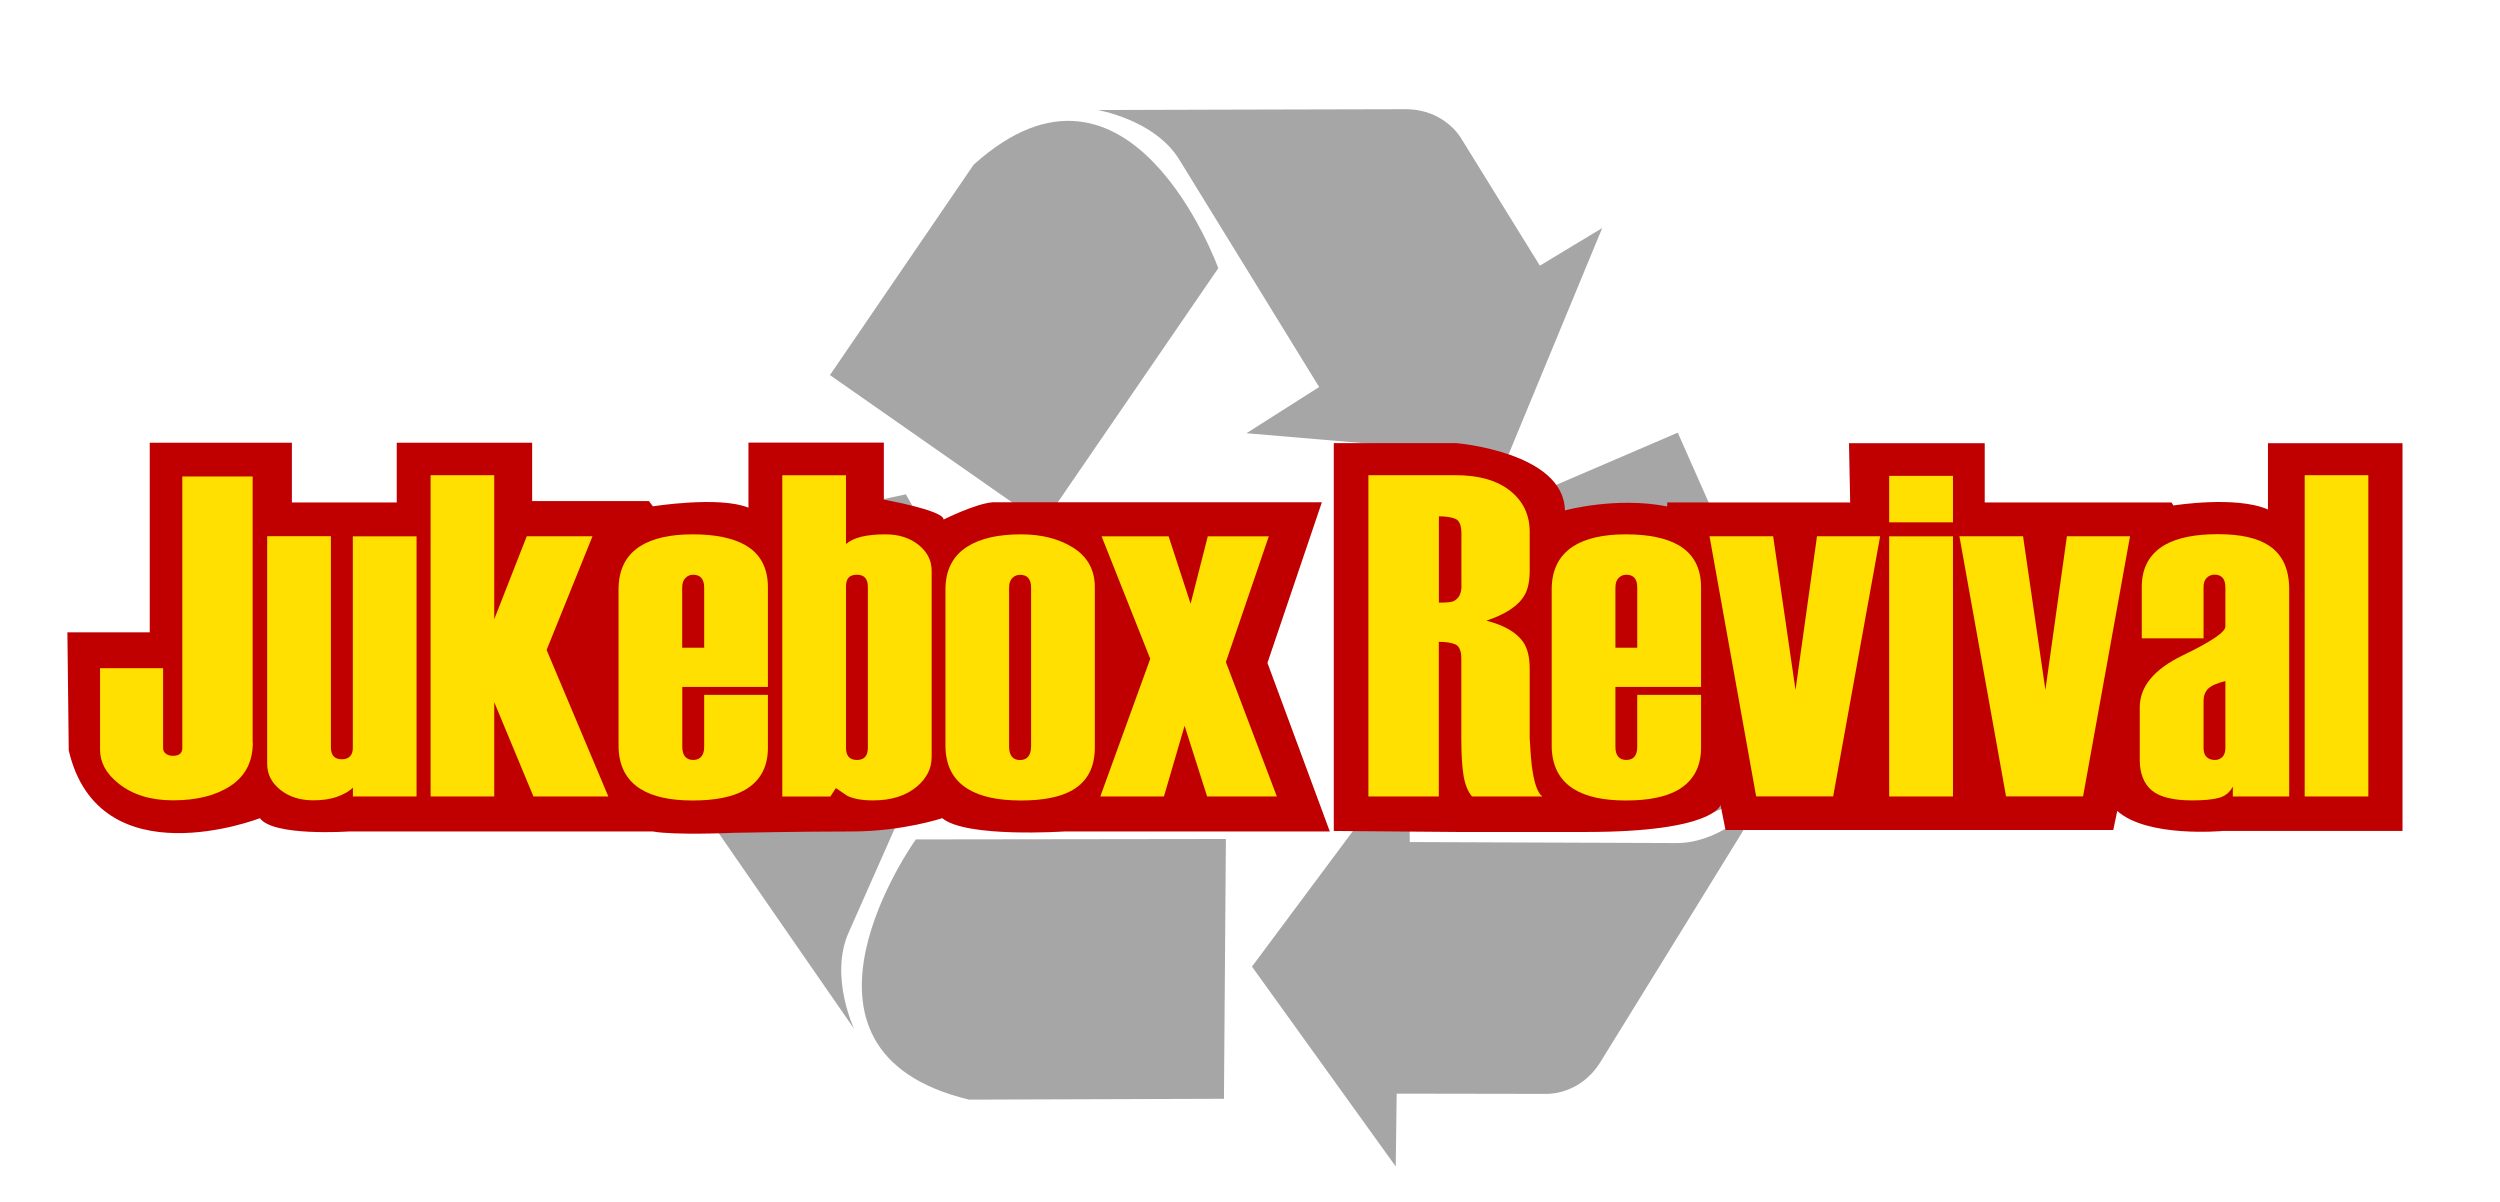 <?xml version="1.0" encoding="UTF-8" standalone="no"?>
<!-- Created with Inkscape (http://www.inkscape.org/) -->

<svg
   version="1.1"
   id="svg2"
   xml:space="preserve"
   width="39.38"
   height="18.929"
   viewBox="0 0 39.38 18.929"
   xmlns="http://www.w3.org/2000/svg"
   xmlns:svg="http://www.w3.org/2000/svg"><defs
     id="defs6" /><g
     id="g8"
     transform="matrix(1.333,0,0,-1.333,-18.011,103.5)"><g
       id="g10"
       transform="scale(1,-1)"><path
         d="m 23.319,-73.212 c 0,0 2.517,1.759 2.517,1.759 0,0 2.072,-3.022 2.072,-3.022 0,0 -1.041,-2.891 -2.891,-1.223 0,0 -1.698,2.486 -1.698,2.486 z"
         style="fill:#a6a6a6;fill-opacity:1;fill-rule:nonzero;stroke:none"
         id="path12" /><path
         d="m 26.473,-76.346 c 0,0 0.688,0.111 0.98,0.597 0,0 1.647,2.678 1.647,2.678 0,0 -0.859,0.546 -0.859,0.546 0,0 3.092,0.263 3.092,0.263 0,0 1.112,-2.688 1.112,-2.688 0,0 -0.737,0.445 -0.737,0.445 0,0 -0.931,-1.506 -0.931,-1.506 0,0 -0.192,-0.343 -0.657,-0.343 -0.465,0 -3.649,0.01 -3.649,0.01 z"
         style="fill:#a6a6a6;fill-opacity:1;fill-rule:nonzero;stroke:none"
         id="path14" /><path
         d="m 27.975,-64.66 c 0,0 0.023,-3.07 0.023,-3.07 0,0 -3.664,0.005 -3.664,0.005 0,0 -1.792,2.496 0.63,3.075 0,0 3.011,-0.01 3.011,-0.01 z"
         style="fill:#a6a6a6;fill-opacity:1;fill-rule:nonzero;stroke:none"
         id="path16" /><path
         d="m 23.606,-65.483 c 0,0 -0.298,-0.629 -0.064,-1.146 0,0 1.273,-2.875 1.273,-2.875 0,0 0.937,0.399 0.937,0.399 0,0 -1.536,-2.698 -1.536,-2.698 0,0 -2.845,0.607 -2.845,0.607 0,0 0.785,0.356 0.785,0.356 0,0 -0.714,1.62 -0.714,1.62 0,0 -0.174,0.353 0.089,0.736 0.263,0.383 2.076,3.001 2.076,3.001 z"
         style="fill:#a6a6a6;fill-opacity:1;fill-rule:nonzero;stroke:none"
         id="path18" /><path
         d="m 33.338,-72.532 c 0,0 -2.82,1.212 -2.82,1.212 0,0 1.477,3.354 1.477,3.354 0,0 3.004,0.639 2.562,-1.812 0,0 -1.219,-2.753 -1.219,-2.753 z"
         style="fill:#a6a6a6;fill-opacity:1;fill-rule:nonzero;stroke:none"
         id="path20" /><path
         d="m 34.34,-68.201 c 0,0 -0.457,0.525 -1.025,0.519 0,0 -3.144,-0.012 -3.144,-0.012 0,0 -0.011,-1.018 -0.011,-1.018 0,0 -1.854,2.49 -1.854,2.49 0,0 1.699,2.362 1.699,2.362 0,0 0.011,-0.861 0.011,-0.861 0,0 1.77,0.003 1.77,0.003 0,0 0.394,0.018 0.638,-0.377 0.246,-0.395 1.916,-3.106 1.916,-3.106 z"
         style="fill:#a6a6a6;fill-opacity:1;fill-rule:nonzero;stroke:none"
         id="path22" /><path
         d="m 29.273,-67.826 c 0,0 0,-4.582 0,-4.582 0,0 1.448,0 1.448,0 0,0 1.271,0.106 1.283,0.795 0,0 0.605,-0.166 1.209,-0.047 0,0 0,-0.047 0,-0.047 0,0 2.162,0 2.162,0 0,0 -0.014,-0.7 -0.014,-0.7 0,0 1.604,0 1.604,0 0,0 0,0.7 0,0.7 0,0 2.207,0 2.207,0 0,0 0.023,0.036 0.023,0.036 0,0 0.736,-0.119 1.117,0.047 0,0 0,-0.783 0,-0.783 0,0 1.59,0 1.59,0 0,0 0,4.582 0,4.582 0,0 -2.125,0 -2.125,0 0,0 -0.891,0.083 -1.246,-0.237 0,0 -0.047,0.226 -0.047,0.226 0,0 -4.582,0 -4.582,0 0,0 -0.059,-0.297 -0.059,-0.297 0,0 -0.072,0.32 -1.592,0.32 -1.519,0 -1.519,0 -1.519,0 0,0 -1.46,-0.012 -1.46,-0.012 z"
         style="fill:#c00000;fill-opacity:1;fill-rule:nonzero;stroke:none"
         id="path24" /><path
         d="m 15.283,-72.413 c 0,0 1.678,0 1.678,0 0,0 0,0.706 0,0.706 0,0 1.239,0 1.239,0 0,0 0,-0.706 0,-0.706 0,0 1.6,0 1.6,0 0,0 0,0.69 0,0.69 0,0 1.38,0 1.38,0 0,0 0.047,0.062 0.047,0.062 0,0 0.784,-0.125 1.129,0.016 0,0 0,-0.769 0,-0.769 0,0 1.6,0 1.6,0 0,0 0,0.674 0,0.674 0,0 0.706,0.125 0.706,0.235 0,0 0.376,-0.188 0.58,-0.204 0,0 3.89,0 3.89,0 0,0 -0.643,1.898 -0.643,1.898 0,0 0.737,1.992 0.737,1.992 0,0 -3.137,0 -3.137,0 0,0 -1.161,0.078 -1.443,-0.157 0,0 -0.471,0.157 -1.067,0.157 -0.596,0 -1.396,0.016 -1.396,0.016 0,0 -0.706,0.031 -0.957,-0.016 0,0 -3.592,0 -3.592,0 0,0 -0.894,0.062 -1.051,-0.157 0,0 -1.898,0.737 -2.259,-0.8 0,0 -0.016,-1.396 -0.016,-1.396 0,0 0.973,0 0.973,0 0,0 0,-2.243 0,-2.243 z"
         style="fill:#c00000;fill-opacity:1;fill-rule:nonzero;stroke:none"
         id="path26" /><path
         d="m 16.499,-68.869 c 0,0.224 -0.087,0.394 -0.26,0.509 -0.174,0.116 -0.401,0.173 -0.683,0.173 -0.264,0 -0.479,-0.066 -0.645,-0.2 -0.145,-0.116 -0.217,-0.248 -0.217,-0.396 0,0 0,-0.965 0,-0.965 0,0 0.745,0 0.745,0 0,0 0,0.943 0,0.943 0,0.029 0.011,0.052 0.034,0.068 0.023,0.017 0.05,0.024 0.082,0.024 0.039,0 0.067,-0.008 0.084,-0.024 0.018,-0.016 0.027,-0.039 0.027,-0.068 0,0 0,-3.209 0,-3.209 0,0 0.831,0 0.831,0 0,0 0,3.145 0,3.145 z"
         style="fill:#ffe000;fill-opacity:1;fill-rule:nonzero;stroke:none"
         id="path28" /><path
         d="m 18.435,-68.233 c 0,0 -0.753,0 -0.753,0 0,0 0,-0.104 0,-0.104 -0.04,0.041 -0.1,0.076 -0.182,0.106 -0.081,0.03 -0.176,0.044 -0.284,0.044 -0.159,0 -0.29,-0.042 -0.393,-0.125 -0.103,-0.083 -0.154,-0.185 -0.154,-0.304 0,0 0,-2.692 0,-2.692 0,0 0.753,0 0.753,0 0,0 0,2.495 0,2.495 0,0.094 0.043,0.141 0.129,0.141 0.043,0 0.075,-0.012 0.097,-0.035 0.022,-0.023 0.033,-0.057 0.033,-0.1 0,0 0,-2.5 0,-2.5 0,0 0.753,0 0.753,0 0,0 0,3.074 0,3.074 z"
         style="fill:#ffe000;fill-opacity:1;fill-rule:nonzero;stroke:none"
         id="path30" /><path
         d="m 20.701,-68.233 c 0,0 -0.886,0 -0.886,0 0,0 -0.463,-1.114 -0.463,-1.114 0,0 0,1.114 0,1.114 0,0 -0.752,0 -0.752,0 0,0 0,-3.796 0,-3.796 0,0 0.752,0 0.752,0 0,0 0,1.702 0,1.702 0,0 0.384,-0.98 0.384,-0.98 0,0 0.777,0 0.777,0 0,0 -0.542,1.343 -0.542,1.343 0,0 0.729,1.731 0.729,1.731 z"
         style="fill:#ffe000;fill-opacity:1;fill-rule:nonzero;stroke:none"
         id="path32" /><path
         d="m 21.833,-69.99 c 0,0 0,-0.709 0,-0.709 0,-0.051 -0.011,-0.089 -0.033,-0.115 -0.021,-0.025 -0.054,-0.039 -0.097,-0.039 -0.036,0 -0.067,0.013 -0.092,0.039 -0.025,0.025 -0.038,0.063 -0.038,0.115 0,0 0,0.709 0,0.709 0,0 0.259,0 0.259,0 z m 0.753,1.181 c 0,0.228 -0.09,0.394 -0.271,0.499 -0.144,0.083 -0.35,0.125 -0.617,0.125 -0.267,0 -0.473,-0.045 -0.617,-0.136 -0.173,-0.108 -0.26,-0.28 -0.26,-0.516 0,0 0,-1.841 0,-1.841 0,-0.232 0.084,-0.402 0.254,-0.511 0.148,-0.094 0.355,-0.141 0.623,-0.141 0.263,0 0.469,0.042 0.617,0.125 0.181,0.102 0.271,0.269 0.271,0.501 0,0 0,1.177 0,1.177 0,0 -1.012,0 -1.012,0 0,0 0,0.707 0,0.707 0,0.05 0.011,0.089 0.032,0.115 0.021,0.027 0.054,0.041 0.097,0.041 0.043,0 0.075,-0.014 0.097,-0.041 0.022,-0.027 0.033,-0.065 0.033,-0.115 0,0 0,-0.613 0,-0.613 0,0 0.753,0 0.753,0 0,0 0,0.624 0,0.624 z"
         style="fill:#ffe000;fill-opacity:1;fill-rule:nonzero;stroke:none"
         id="path34" /><path
         d="m 23.767,-68.805 c 0,0 0,-1.906 0,-1.906 0,-0.094 -0.043,-0.142 -0.129,-0.142 -0.043,0 -0.076,0.011 -0.097,0.033 -0.021,0.022 -0.032,0.056 -0.032,0.104 0,0 0,1.911 0,1.911 0,0.047 0.011,0.082 0.032,0.105 0.021,0.024 0.054,0.036 0.097,0.036 0.043,0 0.075,-0.012 0.097,-0.036 0.021,-0.023 0.032,-0.059 0.032,-0.105 z m 0.753,0.114 c 0,0.127 -0.056,0.239 -0.168,0.337 -0.13,0.112 -0.305,0.168 -0.525,0.168 -0.126,0 -0.227,-0.018 -0.303,-0.054 -0.069,-0.047 -0.114,-0.078 -0.135,-0.092 0,0 -0.065,0.1 -0.065,0.1 0,0 -0.568,0 -0.568,0 0,0 0,-3.796 0,-3.796 0,0 0.753,0 0.753,0 0,0 0,0.812 0,0.812 0.047,-0.04 0.109,-0.069 0.187,-0.087 0.078,-0.018 0.17,-0.027 0.279,-0.027 0.158,0 0.289,0.042 0.392,0.125 0.103,0.083 0.154,0.185 0.154,0.304 0,0 0,2.21 0,2.21 z"
         style="fill:#ffe000;fill-opacity:1;fill-rule:nonzero;stroke:none"
         id="path36" /><path
         d="m 25.696,-68.821 c 0,0 0,-1.879 0,-1.879 0,-0.05 -0.011,-0.088 -0.033,-0.114 -0.021,-0.025 -0.054,-0.038 -0.097,-0.038 -0.036,0 -0.067,0.013 -0.092,0.038 -0.025,0.025 -0.038,0.063 -0.038,0.114 0,0 0,1.879 0,1.879 0,0.051 0.011,0.089 0.032,0.117 0.021,0.027 0.054,0.041 0.097,0.041 0.043,0 0.075,-0.014 0.097,-0.041 0.022,-0.027 0.033,-0.066 0.033,-0.117 z m 0.753,0.011 c 0,0.232 -0.087,0.398 -0.26,0.5 -0.141,0.083 -0.345,0.125 -0.612,0.125 -0.271,0 -0.48,-0.045 -0.628,-0.136 -0.177,-0.108 -0.265,-0.28 -0.265,-0.516 0,0 0,-1.841 0,-1.841 0,-0.232 0.088,-0.402 0.265,-0.511 0.151,-0.094 0.361,-0.141 0.628,-0.141 0.245,0 0.452,0.053 0.62,0.16 0.168,0.107 0.252,0.262 0.252,0.464 0,0 0,1.895 0,1.895 z"
         style="fill:#ffe000;fill-opacity:1;fill-rule:nonzero;stroke:none"
         id="path38" /><path
         d="m 28.6,-68.233 c 0,0 -0.824,0 -0.824,0 0,0 -0.266,-0.835 -0.266,-0.835 0,0 -0.244,0.835 -0.244,0.835 0,0 -0.752,0 -0.752,0 0,0 0.59,-1.626 0.59,-1.626 0,0 -0.575,-1.448 -0.575,-1.448 0,0 0.792,0 0.792,0 0,0 0.26,0.797 0.26,0.797 0,0 0.203,-0.797 0.203,-0.797 0,0 0.721,0 0.721,0 0,0 -0.507,1.486 -0.507,1.486 0,0 0.602,1.588 0.602,1.588 z"
         style="fill:#ffe000;fill-opacity:1;fill-rule:nonzero;stroke:none"
         id="path40" /><path
         d="m 30.781,-70.723 c 0,0 0,-0.62 0,-0.62 0,-0.094 -0.024,-0.15 -0.071,-0.17 -0.047,-0.02 -0.112,-0.03 -0.195,-0.03 0,0 0,1.02 0,1.02 0.087,0 0.144,-0.005 0.17,-0.016 0.064,-0.029 0.097,-0.09 0.097,-0.184 z m 0.957,2.49 c 0,0 -0.832,0 -0.832,0 -0.047,-0.054 -0.08,-0.135 -0.099,-0.241 -0.018,-0.106 -0.027,-0.257 -0.027,-0.453 0,0 0,-0.933 0,-0.933 0,-0.094 -0.024,-0.15 -0.071,-0.17 -0.047,-0.02 -0.112,-0.03 -0.195,-0.03 0,0 0,1.827 0,1.827 0,0 -0.832,0 -0.832,0 0,0 0,-3.796 0,-3.796 0,0 1.032,0 1.032,0 0.275,0 0.489,0.062 0.643,0.184 0.154,0.123 0.231,0.285 0.231,0.486 0,0 0,0.454 0,0.454 0,0.126 -0.02,0.223 -0.06,0.292 -0.071,0.126 -0.223,0.227 -0.452,0.303 0.212,0.054 0.357,0.139 0.437,0.255 0.051,0.076 0.075,0.181 0.075,0.314 0,0 0,0.819 0,0.819 0.007,0.134 0.015,0.235 0.022,0.304 0.025,0.213 0.068,0.342 0.127,0.385 z"
         style="fill:#ffe000;fill-opacity:1;fill-rule:nonzero;stroke:none"
         id="path42" /><path
         d="m 32.859,-69.99 c 0,0 0,-0.709 0,-0.709 0,-0.051 -0.01,-0.089 -0.031,-0.115 -0.021,-0.025 -0.055,-0.039 -0.098,-0.039 -0.036,0 -0.066,0.013 -0.092,0.039 -0.025,0.025 -0.037,0.063 -0.037,0.115 0,0 0,0.709 0,0.709 0,0 0.258,0 0.258,0 z m 0.754,1.181 c 0,0.228 -0.092,0.394 -0.271,0.499 -0.145,0.083 -0.35,0.125 -0.617,0.125 -0.267,0 -0.473,-0.045 -0.617,-0.136 -0.173,-0.108 -0.26,-0.28 -0.26,-0.516 0,0 0,-1.841 0,-1.841 0,-0.232 0.086,-0.402 0.255,-0.511 0.147,-0.094 0.355,-0.141 0.622,-0.141 0.264,0 0.469,0.042 0.617,0.125 0.18,0.102 0.271,0.269 0.271,0.501 0,0 0,1.177 0,1.177 0,0 -1.012,0 -1.012,0 0,0 0,0.707 0,0.707 0,0.05 0.01,0.089 0.031,0.115 0.022,0.027 0.055,0.041 0.098,0.041 0.043,0 0.076,-0.014 0.098,-0.041 0.021,-0.027 0.031,-0.065 0.031,-0.115 0,0 0,-0.613 0,-0.613 0,0 0.754,0 0.754,0 0,0 0,0.624 0,0.624 z"
         style="fill:#ffe000;fill-opacity:1;fill-rule:nonzero;stroke:none"
         id="path44" /><path
         d="m 35.729,-71.307 c 0,0 -0.555,3.074 -0.555,3.074 0,0 -0.91,0 -0.91,0 0,0 -0.551,-3.074 -0.551,-3.074 0,0 0.752,0 0.752,0 0,0 0.264,1.816 0.264,1.816 0,0 0.254,-1.816 0.254,-1.816 0,0 0.746,0 0.746,0 z"
         style="fill:#ffe000;fill-opacity:1;fill-rule:nonzero;stroke:none"
         id="path46" /><path
         d="m 36.59,-68.233 c 0,0 -0.754,0 -0.754,0 0,0 0,-3.074 0,-3.074 0,0 0.754,0 0.754,0 0,0 0,3.074 0,3.074 z m 0,-3.239 c 0,0 -0.754,0 -0.754,0 0,0 0,-0.549 0,-0.549 0,0 0.754,0 0.754,0 0,0 0,0.549 0,0.549 z"
         style="fill:#ffe000;fill-opacity:1;fill-rule:nonzero;stroke:none"
         id="path48" /><path
         d="m 38.682,-71.307 c 0,0 -0.555,3.074 -0.555,3.074 0,0 -0.91,0 -0.91,0 0,0 -0.551,-3.074 -0.551,-3.074 0,0 0.752,0 0.752,0 0,0 0.264,1.816 0.264,1.816 0,0 0.254,-1.816 0.254,-1.816 0,0 0.746,0 0.746,0 z"
         style="fill:#ffe000;fill-opacity:1;fill-rule:nonzero;stroke:none"
         id="path50" /><path
         d="m 39.809,-68.805 c 0,0 0,-0.792 0,-0.792 -0.1,0.025 -0.168,0.056 -0.205,0.092 -0.035,0.037 -0.053,0.083 -0.053,0.141 0,0 0,0.559 0,0.559 0,0.047 0.012,0.082 0.035,0.105 0.023,0.024 0.057,0.036 0.1,0.036 0.035,0 0.064,-0.012 0.088,-0.036 0.023,-0.023 0.035,-0.059 0.035,-0.105 z m 0.754,0.572 c 0,0 -0.666,0 -0.666,0 0,0 0,-0.116 0,-0.116 -0.037,0.069 -0.092,0.114 -0.166,0.133 -0.074,0.02 -0.18,0.03 -0.316,0.03 -0.223,0 -0.383,-0.04 -0.477,-0.119 -0.094,-0.08 -0.141,-0.201 -0.141,-0.363 0,0 0,-0.618 0,-0.618 0,-0.246 0.17,-0.45 0.506,-0.613 0.338,-0.163 0.506,-0.276 0.506,-0.342 0,0 0,-0.459 0,-0.459 0,-0.051 -0.01,-0.089 -0.031,-0.115 -0.021,-0.025 -0.055,-0.039 -0.098,-0.039 -0.035,0 -0.066,0.013 -0.092,0.038 -0.025,0.025 -0.037,0.063 -0.037,0.113 0,0 0,0.602 0,0.602 0,0 -0.73,0 -0.73,0 0,0 0,-0.61 0,-0.61 0,-0.227 0.094,-0.393 0.277,-0.497 0.148,-0.083 0.355,-0.124 0.623,-0.124 0.268,0 0.469,0.045 0.604,0.136 0.158,0.104 0.238,0.276 0.238,0.515 0,0 0,2.447 0,2.447 z"
         style="fill:#ffe000;fill-opacity:1;fill-rule:nonzero;stroke:none"
         id="path52" /><path
         d="m 41.498,-68.233 c 0,0 -0.752,0 -0.752,0 0,0 0,-3.796 0,-3.796 0,0 0.752,0 0.752,0 0,0 0,3.796 0,3.796 z"
         style="fill:#ffe000;fill-opacity:1;fill-rule:nonzero;stroke:none"
         id="path54" /></g></g></svg>
